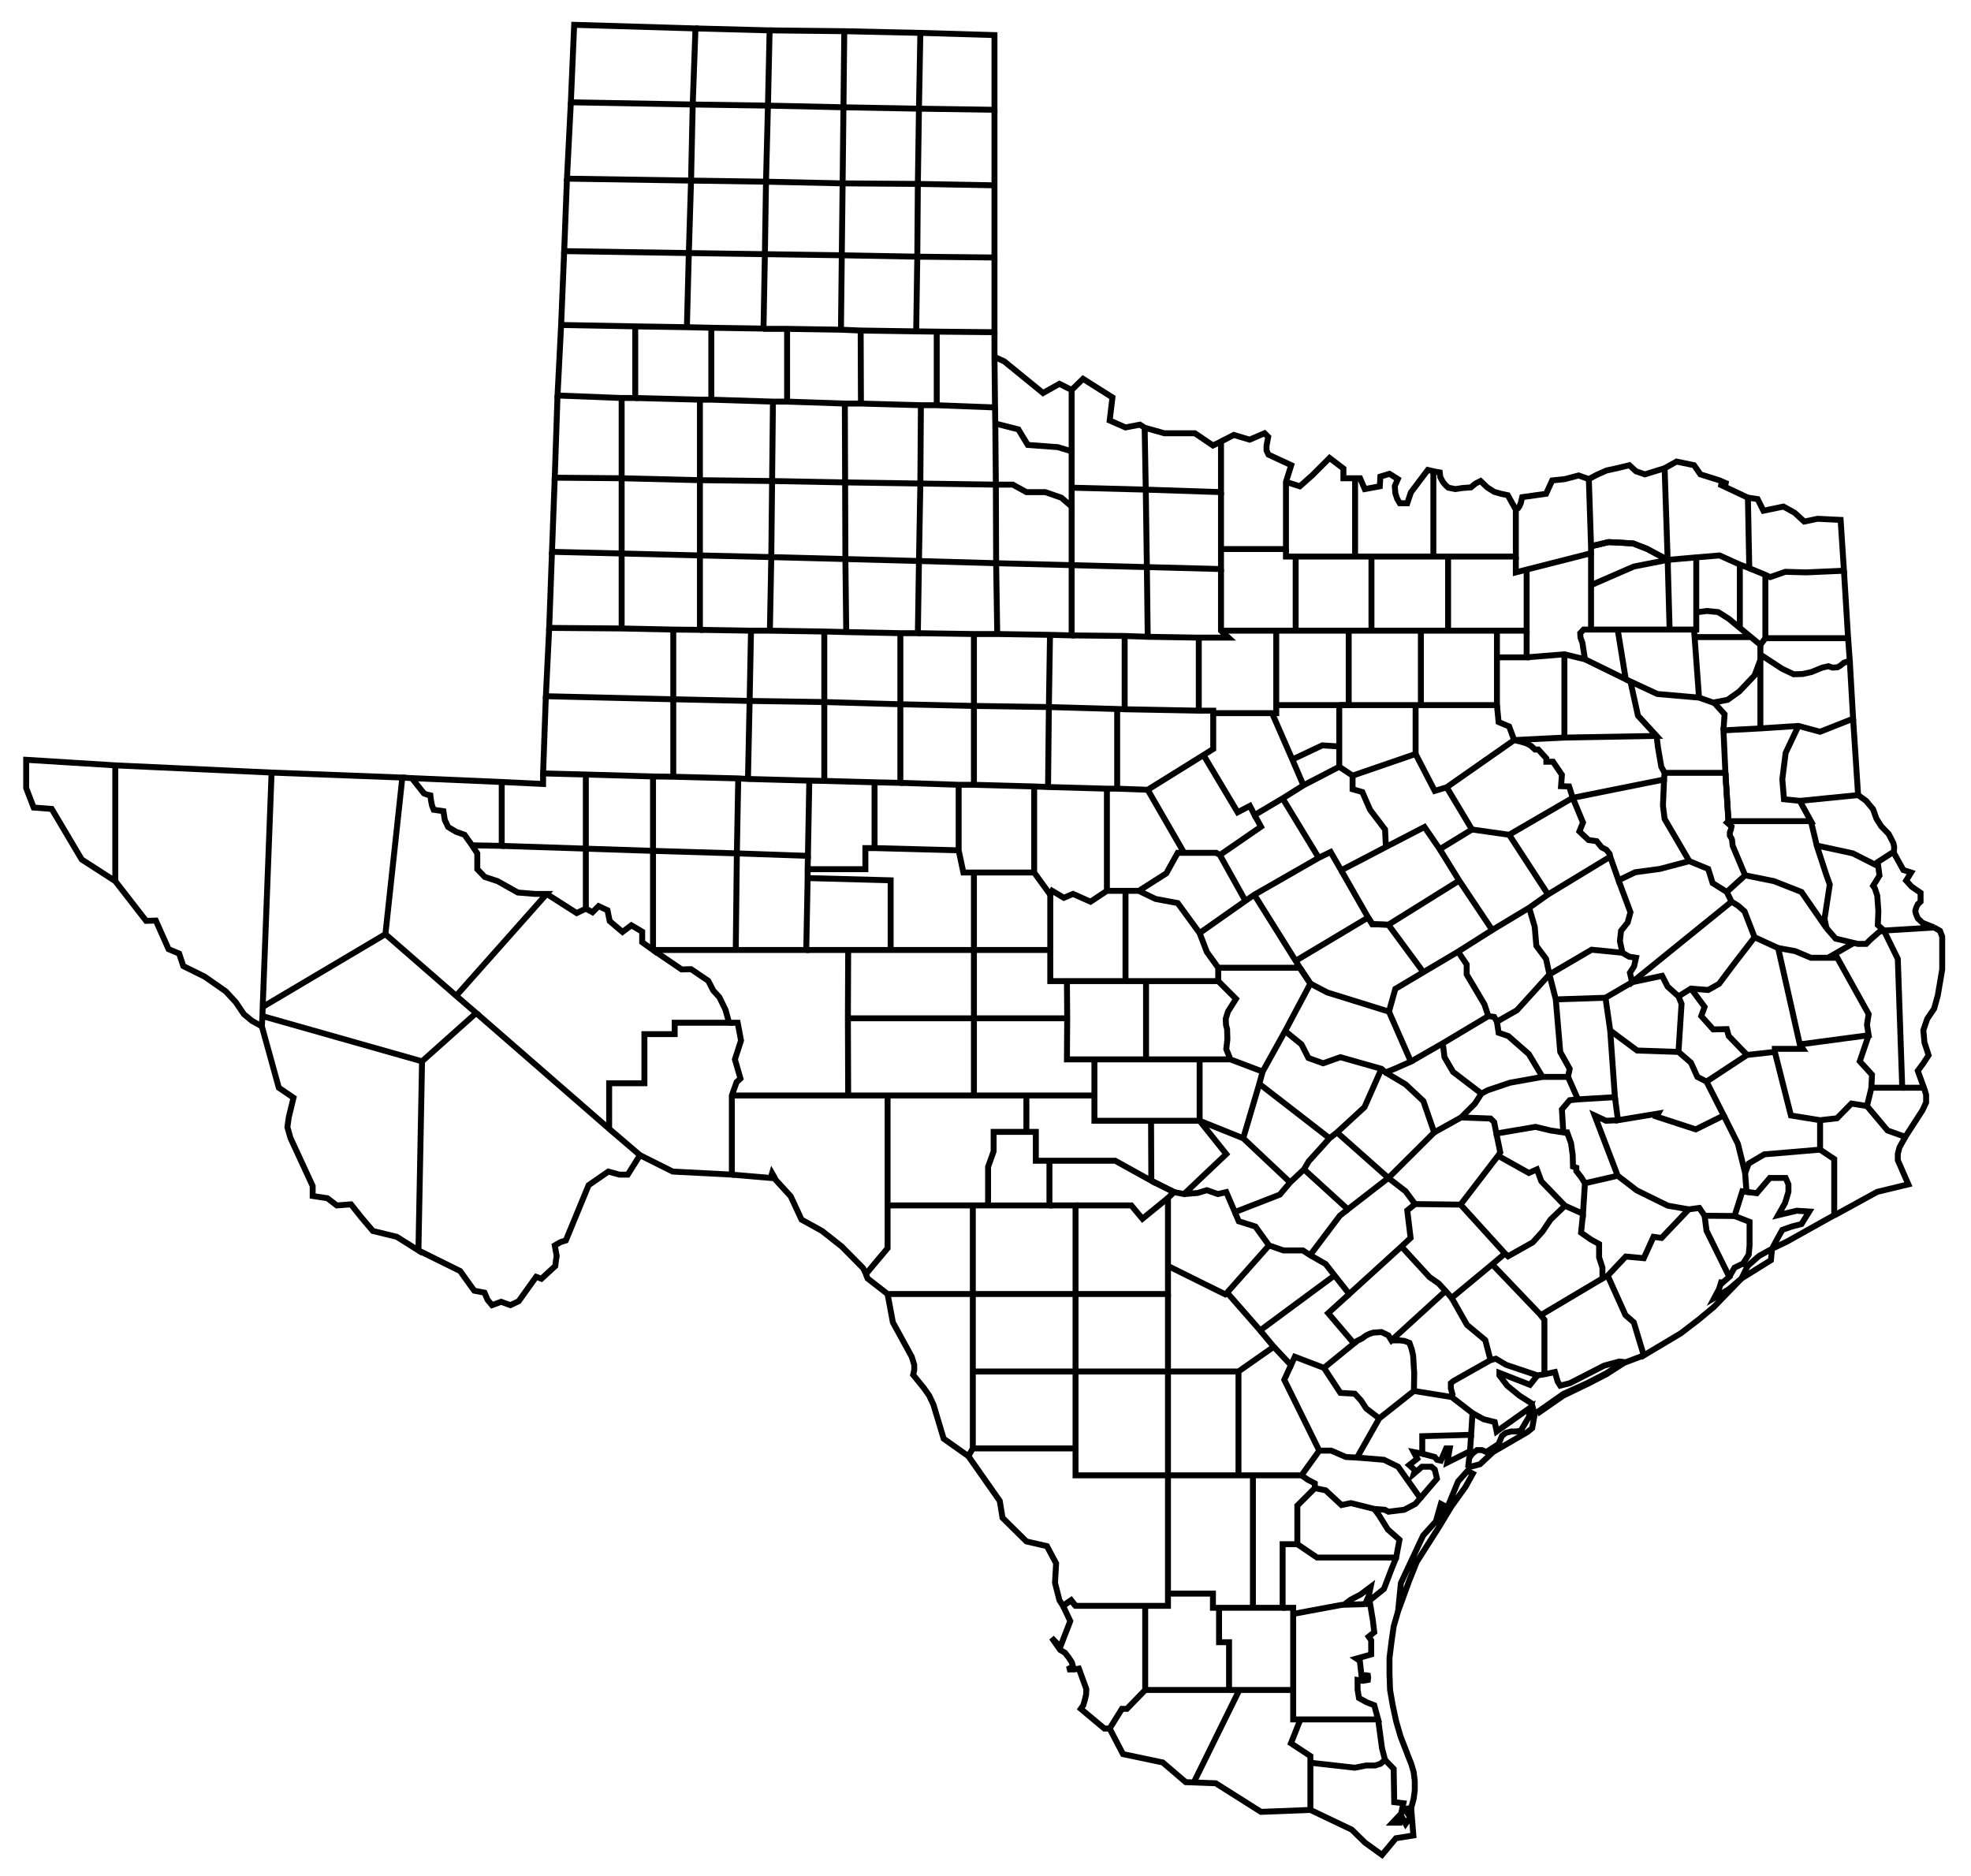 <?xml version="1.0"?>
<svg xmlns="http://www.w3.org/2000/svg" width="665.625" height="633.333" viewBox="0 0 665.625 633.333">
  <g fill="none" stroke="#000" stroke-width="2">
    <path d="M233.936 35.287l.937-25.688-40.967-1.218-1.125 26.156z"/>
    <path d="M233.936 35.287l25.408.375.562-25.406-25.033-.657"/>
    <path d="M259.344 35.662l25.5.562.279-25.687-25.217-.281M284.844 36.224l25.5.47.467-25.595-25.688-.562M310.811 11.099l25.033.75v25.22l-25.5-.375M233.936 35.287l-.563 25.687-41.904-.655 1.312-25.782"/>
    <path d="M259.344 35.662l-.658 25.687-25.313-.375"/>
    <path d="M258.686 61.349l25.875.563.283-25.688M310.344 36.694l-.375 25.405-25.408-.187"/>
    <path d="M309.969 62.099l25.875.47v-25.5M191.469 60.319l-.938 24.468 42.092.657.75-24.47M232.623 85.444l25.688.375.375-24.47M258.311 85.819l25.97.375.28-24.282M309.969 62.099l-.188 24.563-25.5-.468M309.781 86.662l26.063.282V62.569"/>
    <path d="M190.531 84.787l-1.033 24.937 25.033.47 17.438.28.654-25.03M231.969 110.474l8.25.188 17.625.282.467-25.125M284.281 86.194l-.283 25.125-18.187-.282h-8.063M309.781 86.662l-.375 25.219-18.75-.282-6.562-.28M309.406 111.881l6.938.093 19.5.188V86.944M189.498 109.724l-1.217 23.813 21.655.844h4.595v-24.187"/>
    <path d="M214.531 134.381l21.842.563h3.846v-24.282M240.219 134.944l20.812.655h4.78v-24.562M265.811 135.599l19.5.657h5.437l-.092-24.657M290.748 136.256l20.25.563h5.346v-24.845M335.844 112.162v8.344l.187 17.063-19.687-.75"/>
    <path d="M335.844 120.506l3.279 1.5 13.125 10.688 5.533-3.095 4.125 2.063v20.719l-4.687-1.407-10.125-.75-3.188-5.25-7.783-1.968M209.936 134.381v27.093l-22.592-.187.937-27.75M209.936 161.474l26.437.657v-27.187"/>
    <path d="M261.031 135.599l-.283 26.813-24.375-.281M260.748 162.412l24.658.469-.095-26.625"/>
    <path d="M310.998 136.819l-.187 26.437-25.405-.375M310.811 163.256l25.5.375-.188-20.625-.092-5.437M361.906 152.381v18.656l-3.47-3-5.438-1.875h-6.375l-4.592-2.531h-5.72"/>
    <path d="M361.906 131.662l3.842-3.75 9.938 6.282-.938 7.78 5.346 2.345 4.875-.938 1.592 1.031.375 20.907-25.03-.657M386.936 165.319l25.408.843v-17.063l-2.721 1.313-6.092-4.125h-10.312l-6.658-1.875M209.936 161.474v25.407l-23.53-.562.938-25.032M209.936 186.881l26.437.656v-25.406"/>
    <path d="M260.748 162.412l-.279 25.687-24.096-.562"/>
    <path d="M260.469 188.099l25.029.657-.092-25.875M310.811 163.256l-.467 26.156-24.846-.656M310.344 189.412l26.062.75-.095-26.531M361.906 171.037v19.782l-25.5-.657"/>
    <path d="M386.936 165.319l.375 26.155-25.405-.655M387.311 191.474l25.033.657v-25.969M412.344 149.099l4.312-2.25 5.342 1.595 5.063-2.157 1.22 1.219-.562 3v1.593l.654 1.407 7.688 3.563-1.78 5.625v22.687h-21.937"/>
    <path d="M434.281 185.381v2.531H457.623v-26.438h-3.937v-3.28l-4.688-3.563-5.904 5.906-4.125 3.657-4.688-1.5M457.623 161.474h1.688l1.595 3.657 5.063-.937.187-3.282 3.092-.938 2.813 1.782-1.03 2.343.188 2.438.654 1.969.846 1.406h2.529l1.221-3.656 5.717-7.594 1.875.469v28.781H457.623M484.061 159.131l2.158.375.187 1.593.842 1.595.938 1.125.937.843 2.346.469 2.529-.375 2.721-.187 1.592-1.313 1.687-.844 2.25 2.157 2.346 1.5 2.342.655 2.25.47 2.72 4.875v15.843h-27.845"/>
    <path d="M511.906 172.069l.75-.47.467-.655.471-1.125.467-1.97 8.062-1.125 2.063-4.5 4.312-.468 4.596-1.219 3.467 1.219.75 22.688v2.343l-21.75 5.532-3.655.937v-5.344M536.561 161.756l2.625-1.407 3.375-1.5 3.47-.75 4.217-1.03 2.25 2.062 3 1.031 6.658-2.063 1.03 30.938-7.03-3.75-4.595-1.781-4.405-.282-3.937-.187-5.908 1.407"/>
    <path d="M563.186 189.037l9.658-.843 7.875-.657 6.842 3.094 3.187 1.218-.467-23.812-9.75-4.593h3l-3-1.313-6.283-1.969-2.154-3.093-5.908-1.22-4.03 2.25"/>
    <path d="M590.281 168.037l3.28.469.937 1.875 1.033 2.063 6.75-1.407 3.75 2.062 3.28 3 4.5-.937 7.783.375 1.125 17.157-12.75.562-7.033-.187-5.155 1.78-1.595-.75-5.438-2.25M537.311 197.569l14.437-6.282 11.438-2.25-7.03-3.75-4.595-1.781-4.405-.282-3.937-.187-5.908 1.407M328.906 238.349v26.625h-5.158l-19.687-.655M186.406 186.319l-.937 25.687 24.467.188v-25.313M209.936 212.194l17.437.375 9 .093v-25.125"/>
    <path d="M236.373 212.662l17.25.282h6.375l.471-24.845M285.498 188.756l.283 24.656-7.408-.188-18.375-.28M285.781 213.412l18.28.375h5.908l.375-24.375"/>
    <path d="M309.969 213.787l18.937.282h7.875l-.375-23.907M336.781 214.069l17.813.28 7.312.188v-23.718"/>
    <path d="M387.311 191.474l.283 23.532-7.783-.282-17.905-.187M412.344 192.131v20.813l2.529 2.343h-10.029l-17.25-.281"/>
    <path d="M437.561 187.912v25.032h-25.217M463.156 187.912v25.032H437.561M489.031 187.912v25.032h-25.875M515.561 192.319v20.625h-26.53M515.561 221.944l12.75-1.032 6.937 1.687-.842-5.53-.658-1.782-.092-1.5 1.125-1.218h2.53v-25.782M537.311 212.569h26.533l-.658-23.532M572.844 188.194v24.375h-9M572.844 206.756l3.562-.469 3.842.375 3.563 2.25 3.75 3.094v-21.375M587.561 212.006l3.75 3.093h-19.03M591.311 215.099l3.187 2.625 1.688-2.25v-21.375M622.719 192.694l1.404 22.78h-27.937"/>
    <path d="M535.248 222.599l13.783 6.75-2.72-16.78"/>
    <path d="M549.031 229.349l1.592.75 9.096 4.22 14.062 1.218-1.5-20.438-.187-2.53M594.498 217.724v5.063l-1.967 5.25-5.158 5.437-3.937 2.813-4.875.937-4.78-1.687M624.123 215.474l.563 7.595-2.063.75-1.125.937-1.029.563-1.596.093-1.404-.468-2.063.468-3.658 1.5-3 .657-3 .093-3.937-1.875-7.313-4.781M185.469 212.006l-1.125 23.063 43.029 1.03v-23.53M253.623 212.944l-.467 23.718-25.783-.563M253.156 236.662l25.217.375v-23.813M304.061 213.787v24l-25.688-.75M304.061 237.787l24.845.562v-24.28M354.594 214.349l-.375 24.375-25.313-.375M379.811 214.724v24.75l-2.53-.093-23.062-.657M379.811 239.474l25.033.47v-24.657M430.998 212.944v27.843h-21.279v-.843h-4.875M455.469 212.944v25.125h-24.471"/>
    <path d="M452.281 238.069H479.844v-25.125M479.844 238.069h25.687v-25.125M505.531 221.944h10.03v-9M227.373 236.099v26.157l-6.842-.094-22.687-.656-14.438-.375.938-26.062M253.156 236.662l-.562 26.344-3.283-.187-21.938-.563M278.373 237.037v26.625l-5.062-.093-20.717-.563M304.061 237.787v26.532l-8.717-.188-16.971-.469M354.219 238.724l-.283 27-4.688-.187-20.342-.563M377.281 239.381v26.906h-3.47l-19.875-.563M409.719 240.787v12.094l-3.283 2.063-18.842 11.718-10.313-.375M406.436 254.944l11.533 19.312 4.125-2.157 1.592 3.095 9.47-5.625 7.03-4.407-3.75-8.718-6.842-15.657M452.281 238.069v13.968l-5.72-.375-10.125 4.782M452.281 252.037v6.844l-12.095 6.281"/>
    <path d="M452.281 258.881l4.5 3 21.28-7.312v-16.5"/>
    <path d="M478.061 254.569l6.47 12.468 4.03-1.218 22.783-15.938-1.688-4.594-3.562-1.5-.563-5.718M511.344 249.881l16.967-.844v-28.125M550.623 230.099l2.533 11.532 6.28 6.843-31.125.563M559.436 248.474l.47 3.845 1.125 6.562 1.125 2.063h20.53l-.655-14.345 12.467-.655v-23.157M594.498 245.944l12.846-.845 7.312 1.97 11.155-4.407-1.125-19.593M154.061 336.224l30.562-34.405h-3.937l-5.813-.47-6.842-3.843-4.312-1.407-2.533-2.625v-5.343l-1.78-2.719-2.533-3.563-2.904-1.03-2.625-1.595-1.125-2.343-.471-3-3.279-.469-.563-1.406-.375-1.875-.187-1.594-1.221-.281-.937-.375-4.125-5.157-3.188-.187M183.406 261.131v3.563l-13.97-.657M169.436 285.599l28.408.938v-25.031M160.811 342.037l44.908 39.093v-15.375h11.904v-16.593h10.221v-3.844h18.375l-1.221-4.406-2.062-4.219-2.063-2.25-1.687-3.281-5.813-3.938-3.187.094-9.655-6.563M141.311 422.193l14.062 6.937 4.783 6.657 3.467.656 1.033 2.437 1.5 1.782 3.092-1.125 3.096 1.125 2.812-1.313 5.905-8.25 1.783.656 4.687-4.312.188-1.688.279-1.687-.654-3.563 1.967-1.125 1.783-.562 7.687-18.656 6.655-4.594 3.75 1.031h2.812l4.125-6.562-10.404-8.907M511.344 249.881l2.342.563 1.875.562 1.5.843 1.312 1.22h1.125l2.721 3v1.125h2.25l3 4.405-.283 3.845 2.72.093 1.217 3.844-21.467 12.468-12.562-1.78"/>
    <path d="M607.344 245.099l-4.313 9.095-1.125 8.905.563 6.75 5.342.563 3.75 6.844h-27.842l-1.033-16.312"/>
    <path d="M625.811 242.662l1.687 25.782-19.687 1.968M159.406 285.412l10.03.187v-21.562l-30.375-1.313M38.936 297.506l10.408 13.406 3.279-.093 4.313 9.655 3.562 1.5 1.408 4.219 7.217 3.562 7.125 4.969 3.375 3.656 2.721 4.032 2.717 2.25 3.375 1.875.187-3.469.096-3.094 3-79.125-52.783-2.437M8.844 256.537l30.092 1.875v39.094l-11.342-7.312-10.125-17.063-6.096-.469-2.529-6.563z"/>
    <path d="M91.719 260.849l44.154 1.688-5.717 52.875-41.437 24.562M88.623 343.068l53.908 15.281 18.28-16.312-6.75-5.813-23.905-20.812M88.436 346.537l5.72 20.718 4.967 3.375-1.592 6.563-.47 3.375 1.033 3.656 7.5 16.219v3.375l4.967.75 3.187 2.437 4.783-.375 3.655 4.594 3.75 4.406 8.062 1.969 7.313 4.594 1.22-63.844M585.781 410.568l5.063 1.969v7.968l-.283 3.094-1.875 3-2.905 1.406-1.783 3.094M184.623 301.819l10.125 6.468 3.096-1.5v-20.25M220.531 262.162v25.125l-22.687-.75M216.123 390.037l11.063 5.531 19.97 1.031V369.88l1.592-4.5 1.313-1.218-1.875-6.469 2.062-6.375-1.125-6h-2.904M249.311 262.819l-.467 25.312-28.313-.844M273.311 263.569l-.467 25.405-24-.843"/>
    <path d="M272.844 288.974l-.096 4.5h19.5v-7.125h3.096v-22.218M295.344 286.349l28.404.75v-22.125M349.248 265.537v29.062h-23.904l-1.596-7.5M349.248 294.599l5.438 7.5.658-1.312 3.937 2.344 3.092-1.312 5.908 2.625 5.53-3.657v-34.5M373.811 300.787H384.594l9.279-5.906 3.846-6.937h2.154l-12.279-21.282M399.873 287.944h10.875l1.221.75 13.875-9.563-2.158-3.937M411.969 288.694l8.625 15.468-15.471 10.875-7.404-10.125-7.5-1.406-5.625-2.719M420.594 304.162l3-2.063 21.75-12.468-12.188-20.062M445.344 289.631l4.029-1.969 3.563 6.187 15.095-7.875-.283-5.905-5.062-6.657-2.625-6-3.28-.938v-4.593M488.561 265.819l8.533 14.25-10.875 6.655-5.158-7.5-13.03 6.75M531.123 269.381l30.846-6.187.187-2.25M197.844 306.787l2.25 1.219 2.062-2.062 3 1.405.75 3.657 4.313 3.656 3-2.25 3.654 2.157v3.562l3.658 2.624v-33.468M220.531 320.755h27.938l.375-32.624M248.469 320.755h23.812l.467-24.281v-3"/>
    <path d="M272.281 320.755h28.5v-23.531l-28.033-.75M300.781 320.755h28.125v-26.156"/>
    <path d="M354.686 302.099v18.656h-25.78M354.686 320.755v10.5h25.408v-30.468M405.123 315.037l2.438 6.375 3.845 5.343v4.5h-31.312M423.594 302.099l13.967 22.313 1.408 2.343h-27.563M452.936 293.849l9.095 15.938-24.47 14.625M486.219 286.724l6.562 10.595-23.908 14.905-5.437-.187-1.405-2.25M492.781 297.319l11.155 16.687 12.47-7.5 6.375-4.5-13.125-20.157M522.781 302.006l21-12.75-.187-.937-1.125-1.407-1.596-.843-1.687-2.063-2.717-.375-3.096-2.907 1.221-3-3.471-8.343M543.781 289.256l2.813 7.968 5.625-2.718 8.342-1.125 9.937-2.625-8.342-14.25-.562-4.5.375-8.812M570.498 290.756l6.375 2.625 1.5 4.781 4.783 3 6.188-5.625-4.221-10.031-.187-1.875-.188-.562-.562-.938v-1.125l.375-.937.187-1.032-1.5-1.313.471-.468-1.033-16.312M589.344 295.537l9.75 1.969 9.279 3.656 8.438 12.187-.655-3.093 1.78-11.625-1.125-3.094-3.28-10.031-.47-2.062-1.5-6.188"/>
    <path d="M627.498 268.444l2.721 1.968 2.342 2.812 1.125 3.188 1.595 2.532 2.53 2.625 1.595 3.093.28 1.312-.092 1.407-.188.281-5.533 3.562-.562.75-7.592-3.843-10.783-2.344-1.405-.281M634.156 291.412l.563 4.219-2.158 3.468.562.75.846 2.532.375 5.25-.188 4.688 2.063 1.875-1.5.375-3 2.625-1.5 1.5h-2.813l-7.5-1.782-3.095-3.563"/>
    <path d="M639.406 287.662l3.375 6.094 2.625.843-1.687 2.72 1.875 2.062 3 2.063v3l-.938.843-.562 1.219-.283 1.031.187.937.658 1.595 1.592 1.5 3.938 1.593-16.967 1.032M462.031 309.787l1.405 2.25 5.437.187 11.813 16.031-9.467 5.625-2.158 7.688-20.813-6.469-5.717-3-3.562-5.344M503.936 314.006l-11.53 7.312-11.72 6.937M516.406 306.506l1.875 6.375.563 6.468 3.279 4.406 1.125 5.25 14.25-8.343 10.408 1.031-.845-3.937.375-3.469 2.25-2.813.937-3.468-4.029-10.782"/>
    <path d="M583.156 301.162l1.592 3.282-33.562 27.186-.75-3.187 1.408-2.156.654-2.907-2.342-.375-2.25-1.312M247.156 369.88h39.28l-.092-26.062.092-23.063"/>
    <path d="M286.344 343.818h42.562v-23.063M328.906 343.818v26.062h-42.47M360.311 331.255l.095 12.563h-31.5M360.406 343.818l-.095 13.875h9.283v12.187h-40.688M387.031 331.255v26.438h-17.437M387.031 357.693h28.5l-1.408-3.469.375-3.281-.092-3.469-.375-1.406-.095-2.063.75-2.437 2.72-4.313-6-6M369.594 369.88v8.532H405.123v-20.719M415.531 357.693l10.875 4.125 7.592-13.688 8.533-16.031-3.562-5.344M433.998 348.13l5.533 4.5 2.342 4.594 4.971 1.781 5.812-2.062 13.875 3.937 1.405 1.219 3-1.219 5.533-2.437-7.408-16.875M476.469 358.443l10.779-6.188 15.375-9.187-1.312-3.938-6-10.125v-3.375l-2.905-4.312M502.623 343.068l1.971.281.937 1.594 6.75-3.844 10.967-12.094"/>
    <path d="M487.248 352.255l.563 4.688 2.908 4.969 9.562 7.312-2.158 3.375-4.687 4.688-9.092 5.062-3.658-10.594-6-5.625-6.75-4.031M500.281 369.224l2.155-1.125 7.5-2.531 10.97-1.969-4.595-7.687-6.938-6.094-3.279-1.125-.563-3.75M520.906 363.599h8.625l.563-2.719-3.188-5.718-1.5-17.719-2.158-8.438M551.186 331.63l-9 5.25-16.78.563M493.436 377.287l9.937.375 1.221 1.218.75 3.844 13.217-2.25 5.062 1.219 4.313.656-.467-7.781 2.625-3.094 2.812-.281-3.375-7.594M542.186 336.88l1.595 11.063 1.592 22.5-12.467.75"/>
    <path d="M543.781 347.943l9.092 6.75 13.971.469 1.029-16.219-1.029-2.531-3.658-3.282-1.875-3.656-10.125 2.156M584.748 304.444l2.158 1.312 2.25 1.968 1.592 4.125 1.783 4.595-7.22 9.374-4.78 6.375-3.658 2.062-5.812-.468-4.217 2.625M566.844 355.162l4.217 3.656 2.158 4.781 3.092 1.594 5.812 11.437-9.467 4.688-13.22-4.313.562-1.031-13.592 2.25-1.033-7.781"/>
    <path d="M576.311 365.193l13.687-9-6.187-6.375-.655-2.344-4.595.094-4.03-4.5 1.125-3.094-4.595-6.187M589.998 356.193l9.375-1.031v-1.032h9.471l-1.033-1.5-7.313-32.531-7.967-3.655"/>
    <path d="M600.498 320.099l5.721 1.031 5.342 2.25h8.908l10.592 19.032-.563 3.562.563 3.563-23.25 3.093M631.061 349.537l-3 8.812 4.125 4.5-.188 4.406-1.5 6.188-5.25-.844-4.875 4.969-5.717.656M599.373 355.162l5.438 21.468 9.845 1.594v9.938l-18.845 1.593-5.25 3.094-1.217 3.188-2.438-9.844-4.783-9.563M636.219 314.194l4.687 9.561 1.5 43.5h-10.408"/>
    <path d="M642.406 367.255h7.313l-2.063-5.718 1.875-2.532 1.78-2.718-1.405-4.313-.375-4.125 1.313-3.844 2.342-3.468 1.22-4.407 1.5-8.812v-11.062l-.75-1.969-1.97-1.125M649.719 367.255l.75 2.344v2.625l-1.221 2.625-5.812 9-6-2.156-6.938-8.25M299.748 369.88v51.563l-7.312 8.719-.938-1.969-7.217-7.313-6.658-5.25-6.937-3.843-3.655-7.875-5.062-5.532-.563-1.125-.658-1.125-.467 1.594-13.125-1.125M299.748 407.005h33.938v-13.031l1.875-5.25v-6.562h11.062V369.88M346.623 382.162h3.188v9.75h4.595v15.093h-20.72M354.406 391.912h22.217l12.188 6.75-.092-20.25M405.123 378.412l14.721 5.906 5.437-18.375 1.125-4.125M466.531 360.88l-5.72 12.938-9.28 8.531-2.533 1.969-23.717-18.375M388.811 398.662l7.687 3.843 3.375.657 14.25-13.5-9-11.25M419.844 384.318l15.842 14.906-3.467 4.125-15.188 5.906-2.908-6.75-2.812.657-3.75-1.313-3.092.938-4.596.375M448.998 384.318l-7.029 7.781-1.596 2.719-4.687 4.406M451.531 382.349l17.342 15.375 15.471-15.375M468.873 397.724l-13.687 10.594-14.813-13.5M505.344 382.724l1.312 6.375-.75 1.125-12.658 16.5-15.375-.187-3.187-4.313-5.813-4.5M527.936 382.349h1.312l1.313 3.656.562 4.032.096 3.843 1.125.375v1.125l1.687 2.157 1.217 1.968-.654 10.313-6.096-2.719-7.967-8.25-1.5-4.031-2.72 1.219-10.405-5.813M493.248 406.724l15 16.5 1.033.938 8.342-4.688 3.283-3.656 2.717-4.031 4.875-4.688"/>
    <path d="M546.406 378.224l-4.033.188-3.842-1.782 7.78 20.344-11.063 2.531M589.344 396.037l.467 6.375-1.405-.188-2.625 8.344-10.125-.094-1.783-2.625-3.562.469-7.03-1.219-10.5-5.156-6.47-4.969"/>
    <path d="M570.311 408.318l-9.188 9.656-2.717-.375-3.283 7.219-6.092-.563-6.095 6.469-1.78.938v-3.657l-1.125-3.468v-4.5l-2.72-1.5-3.375-2.344.658-6.375M588.686 426.599l1.5.844 3.845-3.375 4.405-2.438 1.783-3.375 1.687-3 3.188-1.125 3.279-.843 2.625-4.219-4.217-.281-6.283 1.5 2.346-4.125 1.125-3.75v-2.532l-.938-2.156h-5.345l-4.405 5.156-3.47-.468"/>
    <path d="M598.436 421.63l5.062-2.437 15.938-8.906v-18.938l-4.78-3.187M643.436 383.849l-1.967 3.563-.563 2.156v2.156l3.563 8.156-10.5 2.532-14.533 7.968M590.186 427.443l-2.063 4.219 9.938-6.188.375-3.844M328.531 407.005v29.907h-28.783l-6.75-5.25-.562-1.5M354.406 407.005h8.813v29.907h-34.688M388.811 398.662l7.687 3.843-2.062 1.969v32.438h-31.217"/>
    <path d="M417.031 409.255l1.313 3.094 5.625 1.781 4.592 6.375-14.155 15.938-.658.562-19.312-9.562M428.561 420.505l4.875 1.688h6.562l2.438 1.594 10.033-13.313 2.717-2.156M442.436 423.787l5.25 3 3 3.843 4.97 6.282 17.625-16.032 3.092-2.906-1.125-9.281 2.625-2.156M503.936 426.88l16.408 17.157 20.812-12.375M473.281 420.88l9.467 10.313 3.096 2.156 2.342 2.531 2.062 2.344 13.688-11.344 4.312-3.656M575.656 410.474l.655 5.063 7.687 15.562-2.342 2.063-.187-.938-.938 3-1.595 3 4.875-2.906 4.312-3.656-9.279 9.562-5.063 4.219-6.095 4.687-12.563 7.5-3.375-11.156-2.812-2.437-6-13.313"/>
    <path d="M450.686 430.63l-25.125 18.563-11.155-12.75M394.436 436.912v26.156h-31.217M328.531 436.912v52.125l-1.5 2.625-8.345-5.907-3.467-11.531-1.408-3-1.78-2.531-3.658-4.5.375-1.594v-1.781l-.842-2.719-6.375-11.625-1.783-9.562M363.219 436.912v26.156h-34.688M455.656 436.912l-7.125 6.468 8.717 10.219-10.125 8.25-9.842-3.75-1.312 2.813-5.813-6.188"/>
    <path d="M488.186 435.88l-18.28 16.688-1.033-1.688-2.342-1.125-2.72.188-1.217.375-1.221.562-1.404 1.032-1.688.843-1.033.844M477.498 469.63l12.75 2.063.283-.844-.562-2.062v-1.782l.937-.75 12.467-7.031-1.779-6.75-6.188-5.156-5.158-9.094M363.219 463.068v25.969h-34.688M363.219 489.037v9.093h31.217v-35.062M394.436 463.068h23.812l11.908-8.344-4.595-5.531M394.436 498.13h23.812v-35.062M435.969 460.912l-2.25 4.968 11.812 23.907-6 8.343h-21.283M469.906 452.568h2.813l1.592.187 1.687.657.75 2.156.471 2.062.375 6-.096 6-11.717 9.282-4.408-3.375-1.779-2.719-2.063-2.25-4.875-.281-5.533-8.438M445.531 489.787h4.03l4.97 2.156 3.75.187 7.5-13.218M520.344 444.037l1.217 1.593v18.375l-2.342.375-10.596-3.562-3.467-2.063-1.783.469M555.123 457.63l-6.654 2.532-6 3.843-5.813 3-8.72 4.219-7.967 5.531-.188-.375 8.155-5.718 8.062-3.657 6.375-3.281 6.096-3.844-1.596-.187-5.154 1.406-11.533 5.906-3.28.844-.845-1.312-.938-3.282-3.562.75M479.656 505.818l5.625-6.563-.75-3.093-1.125-.938h-3.187l-2.721 2.344.375-1.125-1.967-1.781 2.717-2.157-1.217-2.25 2.905.563v-5.906l16.5-.469.47-7.313-7.033-5.437"/>
    <path d="M480.311 490.818l4.22 1.125.75.937 1.313.282 1.779-4.125h1.221l-.846 4.781 7.688-3.844.375-5.531"/>
    <path d="M519.219 464.38l-2.533 3.188-10.313-4.031v.843l2.625 3.469 4.125 3.375 4.125 2.625 1.033 3.656-.845 4.688-1.592 1.312-11.625 6.75-4.408 4.125-3.188.844-.75-.375.283-2.531 1.03-1.5 1.595-1.219h1.688l1.5.656 4.125-2.718 1.125-2.719 1.312-1.031 1.875-.469h1.592l1.596-.281 2.717-4.594.75-3.375-11.625 8.25-.655-3.188-3.75-.937-3.75-2.063M438.123 521.38l6.658 4.5h26.717l1.125-6-3.937-3.468-3.092-4.969-1.5-1.969"/>
    <path d="M444.031 502.443l3.655.75 5.345 4.969 3.188-.657 7.875 1.969 3.562.281 1.217.657 5.346-.657 3.75-1.968 1.687-1.969-7.5-10.594-4.783-2.344-9.092-.75M394.436 498.13v44.063h-31.217l-1.5-1.875-2.721 1.875-1.217-1.875-1.5-5.906.375-6.563-3.095-5.812-6.938-1.594-8.062-7.969-.938-5.719-10.592-15.093M423.123 498.13v44.719h-13.5v-4.781h-15.187M439.531 498.13l2.155 1.5 2.345 1.219v1.594l-5.908 5.906v13.031h-4.967v21.469h-10.033M472.156 543.974l.938-9.469 7.5-16.031 4.312-4.781 1.688-5.906 1.592.843-1.967 4.782 1.5-1.782 4.687-11.437 3.188-3.563 1.779.938-2.437 4.406-4.78 6.656-4.312 7.125-4.783 7.5-2.625 4.125-2.625 6.563z"/>
    <path d="M471.498 525.88l-1.875 4.688-2.25 5.906-6.375 5.156 1.221-2.718.654-3.094-3.375 2.531-3.375 1.781-2.25 1.688-1.029.094-16.125 3v-2.063h-3.563M460.998 541.63l-7.125.188M374.748 583.63h-1.779l-7.971-6.656.846-1.219.562-1.968.375-1.594.092-1.875-2.529-6.938-1.5.282h-2.346l1.221-.657.562-.656-.283-1.031-1.029-1.594-1.313-1.687-1.595-.938-2.905-4.125 2.905 3.094 3.375-8.719-2.438-5.156 2.721-1.875 1.5 1.875M386.748 542.193v28.406l-6.187 6.375h-1.688l-4.125 6.656M411.686 542.849v11.625h3.375v16.125h-28.313M415.061 570.599H436.719v-25.687M436.719 570.599v9.938h28.687l-1.312-4.782-2.625-1.031-2.533-1.406-.467-2.813v-3.281l1.779.281 1.688-.281.095-.75-.095-.75-.563-.094h-1.592l-.562-4.875-1.125-.75 4.967-1.406v-4.781l-.842-1.219 1.875-1.5-.471-4.031-.937-5.625-1.688.187M472.156 543.974l-1.5 5.156-.75 5.344-.658 5.25v5.438l.188 5.437.937 5.344 1.125 5.25 1.5 5.156 2.158 5.531.188.563 1.217 3 .845 2.812.375 3.094v3.094l-.375 2.906-.845 3.094"/>
    <path d="M374.748 583.63l4.5 8.625 13.408 2.813 7.78 6.656 2.72.094 15.375-31.219M439.156 580.537l-3.187 8.062 6.562 4.313V611.099l-16.687.656-15.283-9.656-7.405-.281M465.406 580.537l1.313 9.75 1.029 3.937-1.592 1.313-1.783.562h-3l-3.842.75-15-1.687"/>
    <path d="M442.531 611.099l13.967 6.656 4.5 4.407 5.721 4.125 4.687-5.625 5.905-.938-.75-9.281-2.25.375 1.97 2.719-1.595 2.25-1.5-2.719-.467 2.344h-2.438l2.905-3.094.75-3.469-3.092-.375-.188-11.25-2.908-3M582.031 246.506l.375-5.344-3.562-3.938M625.998 318.411l-8.342 4.782M363.219 407.005h18.842l3.75 4.5 8.625-7.031"/>
  </g>
</svg>
